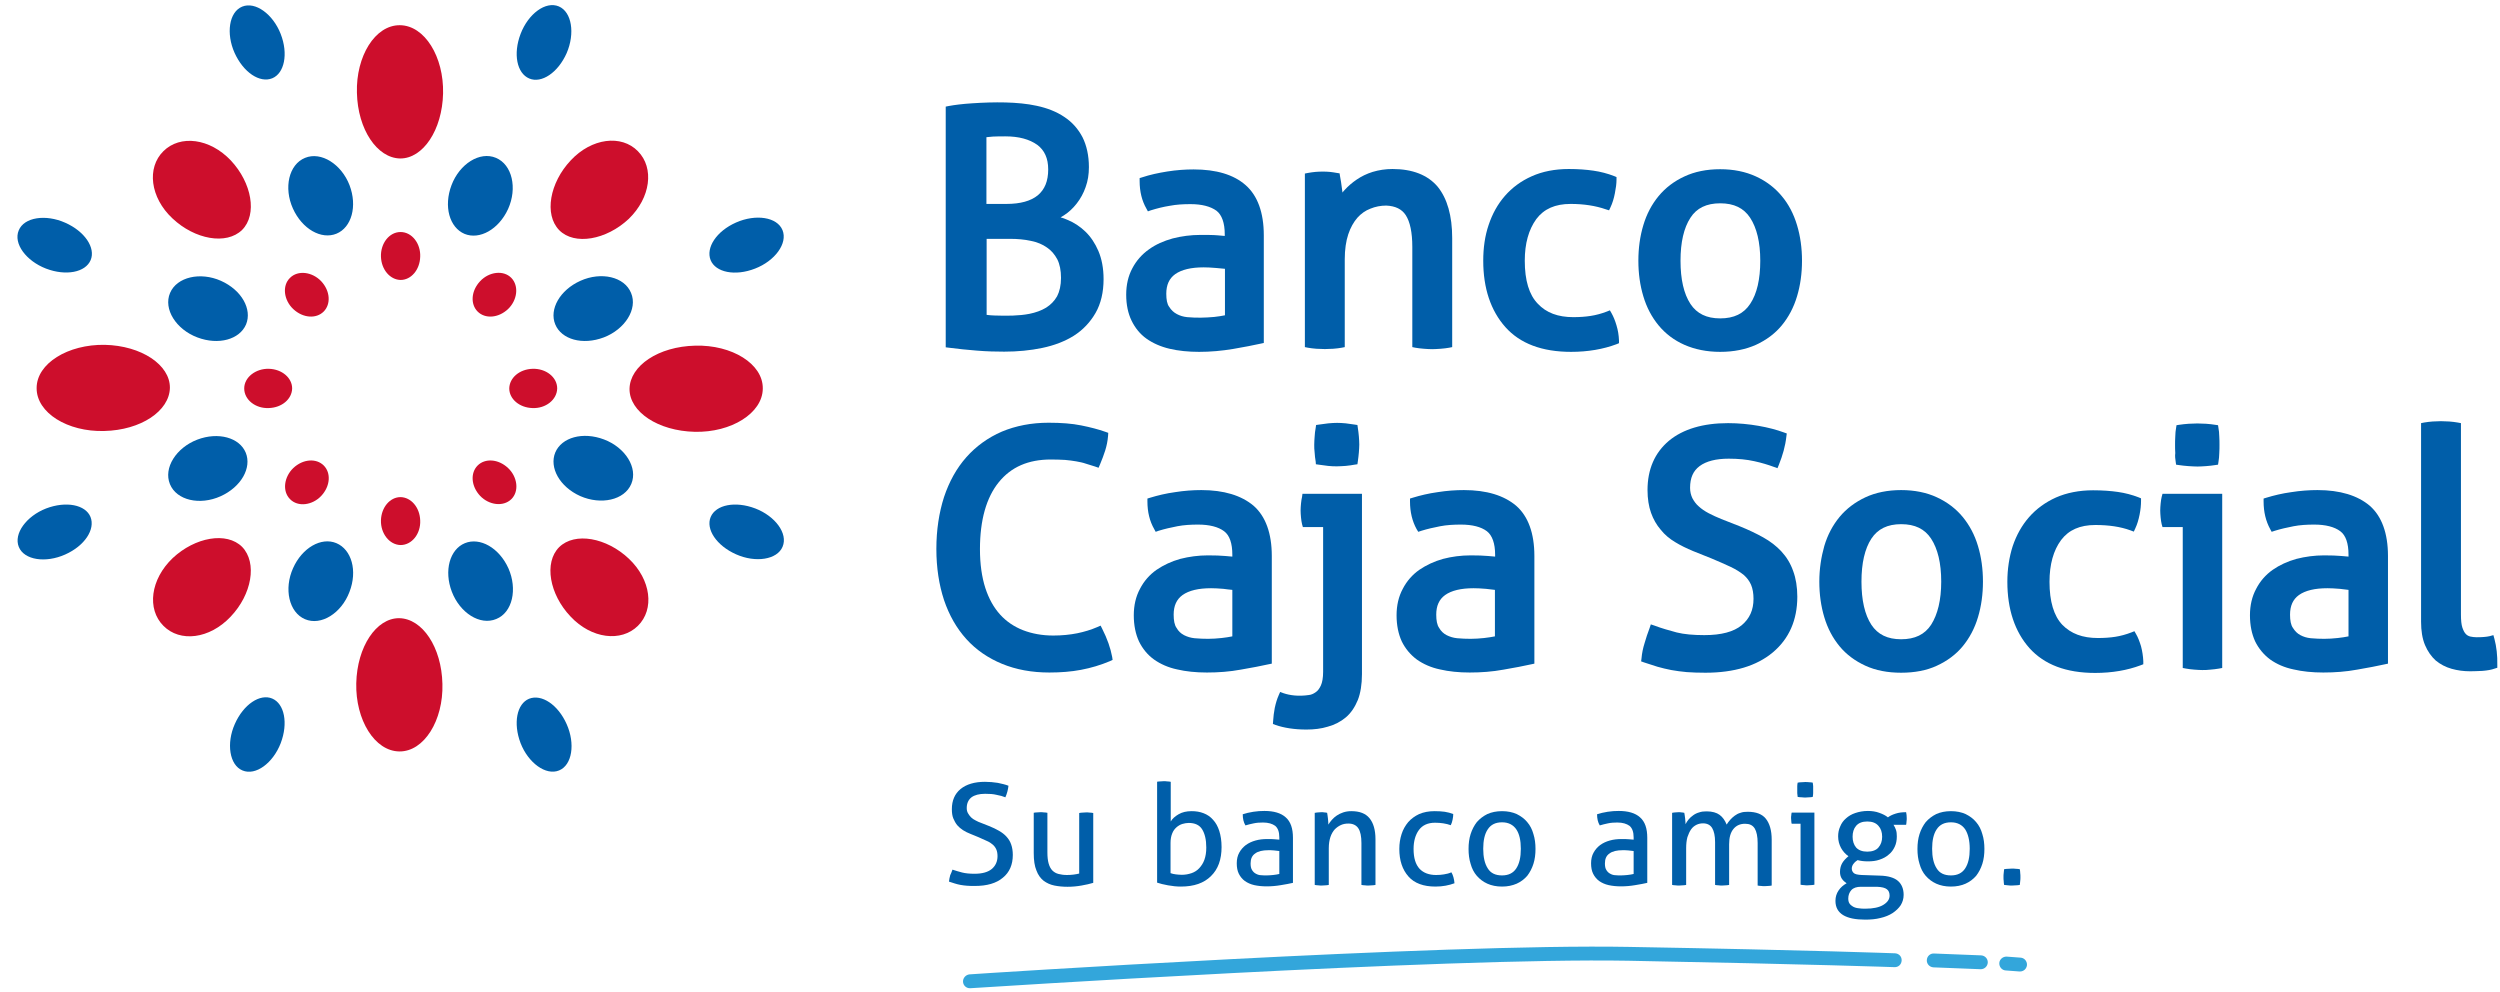 <svg width="121" height="48" viewBox="0 0 121 48" fill="none" xmlns="http://www.w3.org/2000/svg">
<path d="M19.355 1.22C18.155 1.21 17.225 2.72 17.275 4.49C17.315 6.27 18.255 7.65 19.365 7.67C20.475 7.68 21.405 6.29 21.445 4.52C21.485 2.75 20.555 1.23 19.355 1.22Z" fill="#CD0E2C"/>
<path d="M36.919 18.81C36.939 17.61 35.419 16.68 33.649 16.73C31.869 16.77 30.489 17.7 30.469 18.82C30.459 19.93 31.849 20.86 33.629 20.9C35.389 20.94 36.909 20 36.919 18.81Z" fill="#CD0E2C"/>
<path d="M19.333 36.37C20.523 36.38 21.463 34.87 21.413 33.1C21.373 31.32 20.443 29.94 19.323 29.92C18.213 29.91 17.283 31.3 17.243 33.07C17.203 34.84 18.133 36.36 19.333 36.37Z" fill="#CD0E2C"/>
<path d="M1.773 18.78C1.763 19.98 3.273 20.91 5.043 20.86C6.823 20.82 8.203 19.89 8.223 18.77C8.233 17.66 6.843 16.73 5.073 16.69C3.293 16.66 1.773 17.59 1.773 18.78Z" fill="#CD0E2C"/>
<path d="M30.876 7.32C30.076 6.5 28.636 6.68 27.626 7.76C26.606 8.84 26.326 10.38 27.066 11.14C27.806 11.89 29.346 11.61 30.425 10.6C31.495 9.57 31.676 8.13 30.876 7.32Z" fill="#CD0E2C"/>
<path d="M30.875 30.29C31.685 29.49 31.515 28.06 30.435 27.04C29.355 26.02 27.825 25.74 27.065 26.48C26.315 27.23 26.595 28.77 27.615 29.84C28.625 30.92 30.065 31.09 30.875 30.29Z" fill="#CD0E2C"/>
<path d="M7.91 30.29C8.71 31.1 10.14 30.93 11.16 29.85C12.19 28.77 12.46 27.24 11.72 26.47C10.97 25.72 9.44 26 8.36 27.01C7.28 28.04 7.1 29.48 7.91 30.29Z" fill="#CD0E2C"/>
<path d="M7.906 7.32C7.096 8.12 7.266 9.56 8.346 10.57C9.426 11.59 10.956 11.87 11.716 11.13C12.466 10.38 12.186 8.85 11.176 7.77C10.156 6.69 8.716 6.51 7.906 7.32Z" fill="#CD0E2C"/>
<path d="M19.388 11.23C18.838 11.23 18.418 11.78 18.438 12.42C18.458 13.06 18.888 13.54 19.388 13.55C19.898 13.55 20.318 13.06 20.338 12.43C20.368 11.79 19.938 11.23 19.388 11.23Z" fill="#CD0E2C"/>
<path d="M24.004 7.64C23.224 7.31 22.244 7.93 21.854 8.96C21.464 9.99 21.754 11.01 22.484 11.32C23.214 11.62 24.144 11.1 24.594 10.11C25.044 9.11 24.794 7.97 24.004 7.64Z" fill="#005EA9"/>
<path d="M30.544 14.18C30.224 13.39 29.094 13.14 28.094 13.59C27.094 14.04 26.574 14.97 26.874 15.7C27.174 16.43 28.194 16.72 29.224 16.33C30.244 15.94 30.874 14.96 30.544 14.18Z" fill="#005EA9"/>
<path d="M30.555 23.42C30.884 22.64 30.265 21.66 29.235 21.27C28.204 20.88 27.184 21.17 26.875 21.9C26.575 22.63 27.084 23.56 28.084 24.01C29.084 24.45 30.224 24.21 30.555 23.42Z" fill="#005EA9"/>
<path d="M24.019 29.96C24.809 29.64 25.049 28.51 24.609 27.51C24.159 26.51 23.229 25.99 22.499 26.29C21.769 26.59 21.479 27.62 21.869 28.64C22.259 29.66 23.229 30.29 24.019 29.96Z" fill="#005EA9"/>
<path d="M14.764 29.97C15.544 30.3 16.524 29.68 16.914 28.65C17.314 27.62 17.014 26.6 16.284 26.29C15.554 25.98 14.624 26.51 14.184 27.5C13.734 28.5 13.984 29.64 14.764 29.97Z" fill="#005EA9"/>
<path d="M8.224 23.43C8.544 24.22 9.674 24.47 10.674 24.02C11.674 23.57 12.194 22.64 11.894 21.91C11.594 21.18 10.564 20.89 9.544 21.28C8.534 21.67 7.904 22.64 8.224 23.43Z" fill="#005EA9"/>
<path d="M8.23 14.18C7.9 14.96 8.52 15.94 9.55 16.33C10.58 16.72 11.6 16.43 11.91 15.7C12.21 14.97 11.7 14.04 10.69 13.59C9.7 13.15 8.56 13.4 8.23 14.18Z" fill="#005EA9"/>
<path d="M14.766 7.64C13.976 7.96 13.726 9.09 14.176 10.09C14.626 11.09 15.556 11.61 16.286 11.31C17.016 11.01 17.306 9.98 16.916 8.96C16.526 7.95 15.546 7.32 14.766 7.64Z" fill="#005EA9"/>
<path d="M26.968 18.8C26.968 18.25 26.418 17.83 25.778 17.85C25.138 17.87 24.658 18.29 24.648 18.8C24.648 19.31 25.138 19.73 25.768 19.75C26.408 19.78 26.958 19.35 26.968 18.8Z" fill="#CD0E2C"/>
<path d="M19.388 26.38C19.938 26.38 20.368 25.83 20.338 25.19C20.318 24.55 19.888 24.07 19.388 24.06C18.878 24.06 18.458 24.55 18.438 25.18C18.418 25.82 18.848 26.37 19.388 26.38Z" fill="#CD0E2C"/>
<path d="M11.82 18.8C11.82 19.35 12.37 19.78 13.01 19.75C13.65 19.73 14.13 19.31 14.14 18.8C14.14 18.29 13.65 17.87 13.02 17.85C12.38 17.83 11.82 18.26 11.82 18.8Z" fill="#CD0E2C"/>
<path d="M14.035 13.45C13.645 13.83 13.735 14.53 14.195 14.96C14.665 15.4 15.305 15.44 15.665 15.08C16.025 14.72 15.985 14.08 15.545 13.61C15.115 13.16 14.425 13.06 14.035 13.45Z" fill="#CD0E2C"/>
<path d="M24.748 13.45C24.368 13.06 23.668 13.15 23.238 13.61C22.798 14.08 22.758 14.72 23.118 15.08C23.478 15.44 24.118 15.4 24.588 14.96C25.038 14.53 25.128 13.84 24.748 13.45Z" fill="#CD0E2C"/>
<path d="M24.748 24.16C25.138 23.78 25.048 23.08 24.588 22.65C24.118 22.21 23.478 22.17 23.118 22.53C22.758 22.89 22.798 23.53 23.238 24C23.668 24.45 24.358 24.54 24.748 24.16Z" fill="#CD0E2C"/>
<path d="M14.039 24.16C14.419 24.55 15.119 24.46 15.549 24C15.989 23.53 16.029 22.89 15.669 22.53C15.309 22.17 14.669 22.21 14.199 22.65C13.749 23.08 13.649 23.77 14.039 24.16Z" fill="#CD0E2C"/>
<path d="M27.047 0.31C26.407 0.04 25.567 0.67 25.197 1.64C24.827 2.61 25.017 3.55 25.617 3.8C26.207 4.05 27.007 3.52 27.427 2.57C27.837 1.62 27.677 0.58 27.047 0.31Z" fill="#005EA9"/>
<path d="M37.874 11.14C37.614 10.5 36.574 10.35 35.624 10.77C34.674 11.19 34.154 11.99 34.394 12.59C34.634 13.18 35.574 13.38 36.544 13C37.504 12.63 38.134 11.78 37.874 11.14Z" fill="#005EA9"/>
<path d="M37.878 26.46C38.148 25.82 37.518 24.98 36.558 24.61C35.588 24.24 34.648 24.43 34.398 25.02C34.148 25.61 34.678 26.41 35.628 26.83C36.568 27.25 37.618 27.09 37.878 26.46Z" fill="#005EA9"/>
<path d="M27.057 37.29C27.697 37.03 27.847 35.99 27.427 35.05C27.007 34.1 26.207 33.58 25.607 33.82C25.017 34.06 24.827 35 25.197 35.97C25.567 36.92 26.417 37.55 27.057 37.29Z" fill="#005EA9"/>
<path d="M11.736 37.29C12.376 37.56 13.216 36.93 13.586 35.97C13.956 35 13.766 34.06 13.176 33.81C12.586 33.56 11.786 34.09 11.366 35.04C10.946 35.98 11.106 37.03 11.736 37.29Z" fill="#005EA9"/>
<path d="M0.91 26.47C1.17 27.11 2.21 27.26 3.15 26.84C4.1 26.42 4.62 25.62 4.38 25.02C4.14 24.43 3.2 24.24 2.23 24.61C1.28 24.98 0.65 25.83 0.91 26.47Z" fill="#005EA9"/>
<path d="M0.907 11.15C0.637 11.79 1.267 12.63 2.227 13C3.197 13.37 4.137 13.18 4.387 12.59C4.637 12 4.107 11.2 3.157 10.78C2.217 10.36 1.167 10.51 0.907 11.15Z" fill="#005EA9"/>
<path d="M11.723 0.32C11.084 0.58 10.934 1.62 11.354 2.56C11.784 3.51 12.573 4.03 13.174 3.79C13.764 3.55 13.963 2.61 13.584 1.64C13.213 0.69 12.364 0.06 11.723 0.32Z" fill="#005EA9"/>
<path d="M47.283 16.97C47.763 17.01 48.203 17.02 48.603 17.02C49.253 17.02 49.873 16.96 50.444 16.84C51.023 16.72 51.543 16.52 51.973 16.25C52.413 15.97 52.763 15.6 53.023 15.15C53.283 14.7 53.413 14.14 53.413 13.51C53.413 12.98 53.324 12.53 53.163 12.15C53.004 11.78 52.793 11.46 52.533 11.21C52.273 10.96 51.983 10.77 51.663 10.64C51.553 10.59 51.443 10.55 51.333 10.52C51.383 10.49 51.433 10.46 51.483 10.43C51.723 10.28 51.933 10.08 52.113 9.85C52.293 9.62 52.443 9.35 52.543 9.06C52.653 8.76 52.703 8.44 52.703 8.09C52.703 7.53 52.593 7.04 52.393 6.64C52.183 6.24 51.893 5.91 51.513 5.66C51.143 5.41 50.693 5.23 50.173 5.12C49.263 4.92 48.103 4.93 47.053 5C46.573 5.03 46.193 5.08 45.923 5.13L45.773 5.16V16.81L45.933 16.83C46.363 16.89 46.813 16.93 47.283 16.97ZM47.743 9.86V6.64C47.833 6.63 47.943 6.62 48.063 6.61C48.253 6.6 48.453 6.6 48.663 6.6C49.313 6.6 49.823 6.74 50.203 7.01C50.553 7.27 50.733 7.66 50.733 8.2C50.733 8.77 50.563 9.17 50.233 9.45C49.893 9.73 49.383 9.87 48.713 9.87H47.743V9.86ZM51.173 12.55C51.293 12.79 51.353 13.09 51.353 13.45C51.353 13.81 51.283 14.11 51.163 14.34C51.033 14.57 50.853 14.75 50.633 14.89C50.404 15.03 50.123 15.13 49.823 15.19C49.313 15.29 48.733 15.29 48.133 15.27C47.993 15.26 47.863 15.26 47.753 15.24V11.56H48.883C49.243 11.56 49.593 11.59 49.903 11.66C50.203 11.72 50.463 11.83 50.673 11.98C50.883 12.12 51.043 12.31 51.173 12.55Z" fill="#005EA9"/>
<path d="M55.488 16.39C55.798 16.61 56.178 16.78 56.608 16.88C57.028 16.98 57.518 17.03 58.038 17.03C58.588 17.03 59.138 16.98 59.678 16.89C60.218 16.8 60.658 16.71 61.028 16.63L61.168 16.6V11.39C61.168 10.29 60.868 9.47 60.288 8.96C59.708 8.45 58.868 8.2 57.768 8.2C57.368 8.2 56.938 8.23 56.498 8.3C56.058 8.37 55.648 8.46 55.288 8.58L55.158 8.62V8.76C55.158 9.27 55.268 9.72 55.488 10.1L55.558 10.23L55.698 10.18C55.988 10.09 56.298 10.01 56.618 9.96C56.928 9.9 57.258 9.88 57.618 9.88C58.168 9.88 58.588 9.99 58.878 10.2C59.138 10.4 59.278 10.79 59.278 11.34V11.42C59.178 11.41 59.068 11.4 58.938 11.39C58.718 11.37 58.438 11.37 58.098 11.37C57.638 11.37 57.188 11.43 56.758 11.54C56.328 11.66 55.938 11.83 55.608 12.07C55.268 12.31 54.998 12.62 54.808 12.98C54.608 13.35 54.508 13.78 54.508 14.26C54.508 14.75 54.598 15.17 54.768 15.52C54.938 15.87 55.178 16.17 55.488 16.39ZM56.448 14.22C56.448 13.79 56.588 13.48 56.878 13.27C57.188 13.05 57.648 12.94 58.258 12.94C58.428 12.94 58.618 12.95 58.858 12.97C59.018 12.98 59.158 13 59.288 13.01V15.26C59.138 15.29 58.958 15.32 58.768 15.34C58.318 15.38 57.918 15.39 57.458 15.35C57.268 15.33 57.108 15.28 56.958 15.2C56.808 15.12 56.688 15.01 56.588 14.85C56.488 14.72 56.448 14.5 56.448 14.22Z" fill="#005EA9"/>
<path d="M68.036 10.41C68.246 10.73 68.356 11.25 68.356 11.95V16.8L68.506 16.83C68.626 16.85 68.766 16.87 68.916 16.88C69.066 16.89 69.196 16.9 69.316 16.9C69.436 16.9 69.566 16.89 69.726 16.88C69.876 16.87 70.016 16.85 70.136 16.83L70.286 16.8V11.52C70.286 10.44 70.046 9.61 69.586 9.04C69.106 8.47 68.366 8.18 67.396 8.18C67.056 8.18 66.736 8.23 66.436 8.32C66.146 8.41 65.886 8.54 65.666 8.69C65.446 8.84 65.246 9.01 65.076 9.2C65.036 9.24 65.006 9.28 64.976 9.32C64.966 9.27 64.966 9.22 64.956 9.17C64.926 8.9 64.886 8.68 64.856 8.52L64.836 8.39L64.706 8.37C64.586 8.35 64.476 8.33 64.366 8.32C64.156 8.3 63.896 8.3 63.666 8.32C63.546 8.33 63.426 8.35 63.306 8.37L63.156 8.4V16.8L63.306 16.83C63.426 16.85 63.566 16.87 63.716 16.88C64.026 16.9 64.226 16.9 64.526 16.88C64.676 16.87 64.816 16.85 64.936 16.83L65.086 16.8V12.55C65.086 12.08 65.146 11.67 65.256 11.34C65.366 11.01 65.516 10.75 65.696 10.54C65.876 10.34 66.086 10.19 66.326 10.1C66.566 10 66.826 9.95 67.096 9.95C67.536 9.97 67.846 10.12 68.036 10.41Z" fill="#005EA9"/>
<path d="M78.239 15.75C78.169 15.51 78.089 15.32 77.999 15.16L77.919 15.02L77.769 15.08C77.509 15.18 77.249 15.25 76.989 15.29C76.739 15.33 76.449 15.35 76.149 15.35C75.409 15.35 74.839 15.14 74.429 14.7C74.009 14.27 73.799 13.57 73.799 12.62C73.799 11.78 73.989 11.11 74.359 10.6C74.729 10.11 75.269 9.87 76.019 9.87C76.659 9.87 77.229 9.96 77.719 10.13L77.879 10.18L77.949 10.03C78.039 9.84 78.109 9.62 78.159 9.36C78.209 9.11 78.239 8.89 78.239 8.7V8.57L78.119 8.52C77.809 8.4 77.469 8.31 77.119 8.26C76.779 8.21 76.379 8.18 75.929 8.18C75.259 8.18 74.649 8.3 74.139 8.53C73.619 8.76 73.189 9.08 72.839 9.48C72.489 9.88 72.229 10.35 72.049 10.89C71.869 11.42 71.789 12 71.789 12.62C71.789 13.95 72.149 15.03 72.859 15.83C73.569 16.63 74.639 17.03 76.039 17.03C76.859 17.03 77.599 16.9 78.239 16.66L78.359 16.61V16.48C78.349 16.22 78.309 15.98 78.239 15.75Z" fill="#005EA9"/>
<path d="M86.237 9.49C85.907 9.09 85.487 8.77 84.987 8.54C84.487 8.31 83.907 8.19 83.257 8.19C82.597 8.19 82.017 8.31 81.527 8.54C81.027 8.77 80.607 9.09 80.277 9.49C79.947 9.89 79.697 10.36 79.537 10.9C79.377 11.43 79.297 12.01 79.297 12.62C79.297 13.23 79.377 13.81 79.537 14.34C79.697 14.88 79.947 15.35 80.277 15.75C80.607 16.15 81.027 16.47 81.527 16.69C82.027 16.91 82.607 17.03 83.257 17.03C83.917 17.03 84.497 16.91 84.987 16.69C85.487 16.46 85.907 16.15 86.237 15.75C86.567 15.35 86.817 14.88 86.977 14.34C87.137 13.81 87.217 13.23 87.217 12.62C87.217 12.01 87.137 11.43 86.977 10.9C86.817 10.36 86.567 9.88 86.237 9.49ZM83.257 15.41C82.597 15.41 82.127 15.18 81.817 14.71C81.497 14.22 81.337 13.52 81.337 12.62C81.337 11.73 81.497 11.03 81.817 10.54C82.117 10.07 82.597 9.84 83.257 9.84C83.927 9.84 84.397 10.07 84.707 10.54C85.027 11.03 85.197 11.72 85.197 12.62C85.197 13.51 85.037 14.22 84.707 14.71C84.397 15.18 83.927 15.41 83.257 15.41Z" fill="#005EA9"/>
<path d="M53.35 30.44L53.27 30.28L53.11 30.35C52.81 30.48 52.48 30.58 52.14 30.65C51.79 30.72 51.4 30.76 50.98 30.76C50.44 30.76 49.95 30.67 49.51 30.5C49.08 30.33 48.71 30.08 48.41 29.75C48.1 29.41 47.86 28.98 47.69 28.46C47.52 27.93 47.43 27.3 47.43 26.58C47.43 25.17 47.74 24.08 48.34 23.34C48.94 22.6 49.77 22.24 50.86 22.24C51.12 22.24 51.35 22.25 51.55 22.26C51.75 22.28 51.93 22.3 52.09 22.33C52.25 22.36 52.41 22.39 52.55 22.44C52.69 22.48 52.84 22.53 53 22.58L53.17 22.64L53.24 22.48C53.34 22.25 53.42 22.02 53.49 21.81C53.56 21.59 53.61 21.35 53.63 21.1L53.64 20.95L53.5 20.9C53.16 20.78 52.78 20.68 52.33 20.59C51.89 20.5 51.36 20.46 50.75 20.46C49.92 20.46 49.16 20.61 48.49 20.89C47.82 21.18 47.24 21.6 46.77 22.13C46.3 22.66 45.94 23.31 45.69 24.06C45.45 24.81 45.32 25.65 45.32 26.57C45.32 27.48 45.45 28.31 45.69 29.04C45.94 29.78 46.3 30.41 46.77 30.93C47.24 31.45 47.82 31.85 48.5 32.13C49.18 32.41 49.94 32.55 50.79 32.55C51.33 32.55 51.85 32.51 52.32 32.42C52.8 32.33 53.27 32.19 53.72 32L53.85 31.94L53.83 31.8C53.75 31.37 53.59 30.91 53.35 30.44Z" fill="#005EA9"/>
<path d="M58.145 23.72C57.745 23.72 57.315 23.75 56.875 23.82C56.435 23.88 56.025 23.98 55.665 24.09L55.535 24.13V24.27C55.535 24.78 55.645 25.23 55.865 25.61L55.935 25.74L56.075 25.69C56.365 25.6 56.675 25.53 56.985 25.47C57.295 25.41 57.635 25.39 57.985 25.39C58.535 25.39 58.965 25.5 59.245 25.71C59.515 25.91 59.645 26.3 59.645 26.85V26.94C59.545 26.93 59.425 26.92 59.305 26.91C59.085 26.89 58.805 26.88 58.465 26.88C58.005 26.88 57.555 26.94 57.125 27.05C56.695 27.17 56.315 27.35 55.975 27.58C55.635 27.82 55.365 28.13 55.175 28.5C54.975 28.87 54.875 29.3 54.875 29.78C54.875 30.27 54.965 30.69 55.125 31.04C55.295 31.39 55.535 31.69 55.855 31.92C56.165 32.14 56.545 32.31 56.975 32.4C57.395 32.5 57.885 32.55 58.415 32.55C58.965 32.55 59.515 32.51 60.055 32.41C60.595 32.32 61.035 32.23 61.405 32.15L61.555 32.12V26.91C61.555 25.81 61.255 24.99 60.675 24.48C60.085 23.98 59.235 23.72 58.145 23.72ZM59.645 28.55V30.8C59.495 30.83 59.315 30.86 59.125 30.88C58.675 30.93 58.275 30.93 57.815 30.89C57.625 30.87 57.465 30.82 57.305 30.74C57.155 30.66 57.035 30.55 56.945 30.39C56.845 30.25 56.805 30.03 56.805 29.75C56.805 29.32 56.945 29.01 57.235 28.8C57.545 28.58 58.005 28.47 58.615 28.47C58.775 28.47 58.975 28.48 59.215 28.5C59.375 28.52 59.515 28.54 59.645 28.55Z" fill="#005EA9"/>
<path d="M63.019 24.05C62.999 24.14 62.979 24.25 62.969 24.37C62.959 24.49 62.949 24.6 62.949 24.71C62.949 24.82 62.959 24.93 62.969 25.05C62.979 25.17 62.999 25.28 63.019 25.37L63.059 25.51H64.039V32.52C64.039 32.8 63.999 33.03 63.929 33.18C63.859 33.33 63.779 33.44 63.669 33.51C63.569 33.58 63.459 33.63 63.339 33.64C62.859 33.71 62.439 33.66 62.119 33.55L61.959 33.49L61.889 33.65C61.809 33.83 61.749 34.03 61.699 34.26C61.659 34.48 61.629 34.69 61.619 34.9L61.609 35.04L61.739 35.09C62.149 35.23 62.649 35.31 63.229 35.31C63.599 35.31 63.949 35.27 64.269 35.17C64.599 35.08 64.889 34.93 65.139 34.72C65.389 34.51 65.579 34.22 65.719 33.88C65.849 33.55 65.919 33.12 65.919 32.63V23.9H63.039L63.019 24.05Z" fill="#005EA9"/>
<path d="M63.689 22.47L63.829 22.49C63.969 22.51 64.119 22.53 64.279 22.55C64.449 22.57 64.589 22.57 64.709 22.57C64.829 22.57 64.969 22.56 65.129 22.55C65.289 22.53 65.429 22.52 65.559 22.49L65.699 22.47L65.719 22.33C65.739 22.18 65.759 22.04 65.769 21.9C65.779 21.76 65.789 21.63 65.789 21.51C65.789 21.39 65.779 21.26 65.769 21.12C65.759 20.98 65.739 20.85 65.719 20.71L65.699 20.57L65.569 20.55C65.439 20.53 65.299 20.51 65.139 20.49C64.819 20.46 64.619 20.46 64.289 20.49C64.129 20.51 63.979 20.53 63.839 20.55L63.699 20.57L63.679 20.71C63.649 20.85 63.639 20.99 63.629 21.13C63.619 21.27 63.609 21.39 63.609 21.52C63.609 21.64 63.609 21.77 63.629 21.91C63.639 22.04 63.649 22.19 63.679 22.34L63.689 22.47Z" fill="#005EA9"/>
<path d="M70.854 23.72C70.444 23.72 70.024 23.75 69.584 23.82C69.144 23.88 68.734 23.98 68.374 24.09L68.244 24.13V24.27C68.244 24.78 68.354 25.23 68.564 25.61L68.644 25.74L68.794 25.69C69.084 25.6 69.394 25.53 69.704 25.47C70.014 25.41 70.354 25.39 70.704 25.39C71.264 25.39 71.684 25.5 71.964 25.71C72.224 25.91 72.364 26.3 72.364 26.85V26.94C72.264 26.93 72.144 26.92 72.024 26.91C71.804 26.89 71.524 26.88 71.184 26.88C70.714 26.88 70.264 26.94 69.844 27.05C69.414 27.17 69.034 27.35 68.694 27.58C68.354 27.82 68.084 28.13 67.894 28.5C67.694 28.87 67.594 29.3 67.594 29.78C67.594 30.27 67.684 30.69 67.844 31.04C68.014 31.39 68.264 31.69 68.574 31.92C68.884 32.14 69.264 32.31 69.694 32.4C70.124 32.5 70.604 32.55 71.134 32.55C71.684 32.55 72.234 32.51 72.774 32.41C73.314 32.32 73.754 32.23 74.124 32.15L74.264 32.12V26.91C74.264 25.81 73.964 24.99 73.384 24.48C72.794 23.98 71.954 23.72 70.854 23.72ZM72.354 28.55V30.8C72.194 30.83 72.024 30.86 71.834 30.88C71.384 30.93 70.984 30.93 70.524 30.89C70.334 30.87 70.174 30.82 70.014 30.74C69.864 30.66 69.744 30.55 69.654 30.39C69.554 30.25 69.514 30.03 69.514 29.75C69.514 29.32 69.654 29.01 69.944 28.8C70.254 28.58 70.714 28.47 71.324 28.47C71.484 28.47 71.684 28.48 71.924 28.5C72.094 28.52 72.234 28.54 72.354 28.55Z" fill="#005EA9"/>
<path d="M86.22 26.69C85.98 26.43 85.68 26.2 85.34 26.01C85 25.82 84.62 25.64 84.2 25.47L83.31 25.12C83.09 25.03 82.89 24.94 82.7 24.84C82.51 24.74 82.35 24.63 82.22 24.51C82.09 24.4 81.99 24.26 81.91 24.11C81.84 23.96 81.8 23.8 81.8 23.61C81.8 23.13 81.95 22.79 82.26 22.56C82.58 22.32 83.06 22.2 83.67 22.2C84.13 22.2 84.54 22.24 84.9 22.32C85.27 22.4 85.59 22.5 85.86 22.6L86.03 22.66L86.1 22.49C86.28 22.04 86.41 21.59 86.46 21.13L86.48 20.98L86.34 20.93C85.99 20.8 85.57 20.69 85.11 20.61C84.65 20.53 84.15 20.48 83.64 20.48C82.42 20.48 81.46 20.77 80.78 21.33C80.09 21.91 79.74 22.71 79.74 23.72C79.74 24.14 79.8 24.51 79.91 24.82C80.02 25.13 80.18 25.41 80.38 25.64C80.57 25.88 80.81 26.08 81.08 26.24C81.34 26.4 81.63 26.54 81.94 26.67L82.84 27.03C83.19 27.18 83.5 27.31 83.77 27.44C84.02 27.56 84.23 27.69 84.4 27.83C84.55 27.96 84.67 28.12 84.75 28.3C84.83 28.49 84.87 28.72 84.87 28.98C84.87 29.53 84.68 29.94 84.3 30.26C83.91 30.58 83.31 30.74 82.49 30.74C81.96 30.74 81.51 30.7 81.15 30.61C80.78 30.51 80.42 30.41 80.08 30.28L79.9 30.22L79.84 30.4C79.75 30.64 79.67 30.87 79.6 31.12C79.52 31.37 79.47 31.62 79.45 31.86L79.43 32.01L79.57 32.06C79.79 32.13 80.01 32.2 80.22 32.27C80.44 32.33 80.67 32.39 80.89 32.43C81.13 32.47 81.38 32.51 81.64 32.53C81.91 32.55 82.21 32.56 82.54 32.56C83.93 32.56 85.02 32.23 85.8 31.58C86.59 30.92 86.99 30.01 86.99 28.88C86.99 28.41 86.92 27.99 86.79 27.64C86.66 27.27 86.47 26.96 86.22 26.69Z" fill="#005EA9"/>
<path d="M94.995 25.02C94.665 24.62 94.245 24.3 93.745 24.07C93.255 23.84 92.665 23.72 92.015 23.72C91.365 23.72 90.775 23.84 90.285 24.07C89.795 24.3 89.365 24.62 89.035 25.02C88.705 25.42 88.455 25.89 88.295 26.43C88.145 26.96 88.055 27.54 88.055 28.15C88.055 28.76 88.135 29.34 88.295 29.87C88.455 30.41 88.705 30.88 89.035 31.28C89.365 31.68 89.785 31.99 90.285 32.22C90.785 32.45 91.365 32.56 92.015 32.56C92.665 32.56 93.255 32.45 93.745 32.22C94.245 31.99 94.665 31.68 94.995 31.28C95.325 30.88 95.575 30.41 95.735 29.87C95.895 29.34 95.975 28.76 95.975 28.15C95.975 27.54 95.895 26.96 95.735 26.43C95.575 25.89 95.325 25.42 94.995 25.02ZM92.015 30.94C91.355 30.94 90.885 30.71 90.575 30.24C90.255 29.75 90.095 29.05 90.095 28.15C90.095 27.26 90.255 26.56 90.575 26.07C90.885 25.6 91.355 25.37 92.015 25.37C92.685 25.37 93.155 25.6 93.465 26.07C93.785 26.56 93.955 27.25 93.955 28.15C93.955 29.04 93.785 29.74 93.465 30.24C93.155 30.71 92.685 30.94 92.015 30.94Z" fill="#005EA9"/>
<path d="M103.626 31.28C103.556 31.05 103.476 30.84 103.386 30.69L103.306 30.55L103.156 30.61C102.896 30.71 102.636 30.78 102.386 30.82C102.136 30.86 101.846 30.88 101.536 30.88C100.796 30.88 100.236 30.67 99.816 30.24C99.406 29.81 99.196 29.11 99.196 28.16C99.196 27.32 99.386 26.64 99.756 26.14C100.126 25.65 100.666 25.41 101.416 25.41C102.056 25.41 102.626 25.49 103.116 25.67L103.276 25.73L103.346 25.58C103.436 25.39 103.506 25.16 103.556 24.91C103.606 24.66 103.626 24.44 103.626 24.25V24.12L103.506 24.07C103.196 23.95 102.856 23.86 102.506 23.81C102.166 23.76 101.756 23.73 101.306 23.73C100.636 23.73 100.026 23.85 99.506 24.08C98.996 24.31 98.556 24.63 98.206 25.03C97.856 25.43 97.596 25.9 97.416 26.43C97.246 26.96 97.156 27.54 97.156 28.16C97.156 29.49 97.516 30.57 98.226 31.37C98.946 32.17 100.006 32.57 101.406 32.57C102.226 32.57 102.966 32.44 103.606 32.2L103.736 32.15V32C103.726 31.76 103.686 31.51 103.626 31.28Z" fill="#005EA9"/>
<path d="M104.625 24.05C104.605 24.14 104.585 24.25 104.575 24.37C104.565 24.49 104.555 24.6 104.555 24.71C104.555 24.82 104.565 24.93 104.575 25.05C104.585 25.17 104.605 25.28 104.625 25.37L104.665 25.51H105.645V32.33L105.805 32.36C105.925 32.38 106.055 32.4 106.205 32.41C106.355 32.42 106.475 32.43 106.585 32.43C106.705 32.43 106.835 32.43 106.985 32.41C107.135 32.4 107.265 32.38 107.395 32.36L107.555 32.33V23.9H104.665L104.625 24.05Z" fill="#005EA9"/>
<path d="M105.303 22.35L105.323 22.49L105.463 22.51C105.603 22.53 105.763 22.55 105.923 22.56C106.083 22.57 106.233 22.58 106.363 22.58C106.483 22.58 106.623 22.57 106.773 22.56C106.933 22.55 107.083 22.53 107.213 22.51L107.353 22.49L107.373 22.36C107.393 22.23 107.413 22.08 107.413 21.93C107.423 21.78 107.423 21.65 107.423 21.53C107.423 21.41 107.423 21.28 107.413 21.13C107.413 20.97 107.393 20.83 107.373 20.71L107.353 20.58L107.213 20.56C107.083 20.54 106.933 20.52 106.773 20.51C106.453 20.49 106.253 20.49 105.933 20.51C105.773 20.52 105.613 20.54 105.473 20.56L105.343 20.58L105.323 20.71C105.303 20.83 105.283 20.97 105.283 21.13C105.273 21.28 105.273 21.41 105.273 21.53C105.273 21.65 105.273 21.78 105.283 21.93C105.263 22.07 105.283 22.22 105.303 22.35Z" fill="#005EA9"/>
<path d="M112.168 23.72C111.768 23.72 111.338 23.75 110.898 23.82C110.458 23.88 110.048 23.98 109.688 24.09L109.558 24.13V24.27C109.558 24.78 109.668 25.23 109.878 25.61L109.948 25.74L110.098 25.69C110.388 25.6 110.698 25.53 111.008 25.47C111.318 25.41 111.658 25.39 112.008 25.39C112.558 25.39 112.988 25.5 113.268 25.71C113.538 25.91 113.668 26.3 113.668 26.85V26.94C113.568 26.93 113.448 26.92 113.328 26.91C113.108 26.89 112.828 26.88 112.488 26.88C112.028 26.88 111.578 26.94 111.148 27.05C110.718 27.17 110.328 27.35 109.998 27.58C109.658 27.82 109.388 28.13 109.198 28.5C108.998 28.87 108.898 29.3 108.898 29.78C108.898 30.27 108.988 30.69 109.148 31.04C109.318 31.39 109.568 31.69 109.878 31.92C110.188 32.14 110.568 32.31 111.008 32.4C111.428 32.5 111.918 32.55 112.448 32.55C112.998 32.55 113.548 32.51 114.088 32.41C114.628 32.32 115.068 32.23 115.438 32.15L115.578 32.12V26.91C115.578 25.81 115.278 24.99 114.698 24.48C114.108 23.98 113.258 23.72 112.168 23.72ZM113.668 28.55V30.8C113.518 30.83 113.338 30.86 113.148 30.88C112.698 30.93 112.298 30.93 111.838 30.89C111.648 30.87 111.488 30.82 111.338 30.74C111.188 30.66 111.078 30.55 110.978 30.39C110.878 30.25 110.838 30.03 110.838 29.75C110.838 29.32 110.978 29.01 111.268 28.8C111.578 28.58 112.038 28.47 112.648 28.47C112.808 28.47 113.008 28.48 113.248 28.5C113.408 28.52 113.548 28.54 113.668 28.55Z" fill="#005EA9"/>
<path d="M120.73 30.92L120.68 30.74L120.5 30.79C120.42 30.81 120.33 30.82 120.22 30.83C119.95 30.85 119.75 30.85 119.57 30.81C119.48 30.79 119.41 30.75 119.35 30.69C119.28 30.62 119.23 30.52 119.18 30.38C119.13 30.23 119.11 30.02 119.11 29.74V20.48L118.95 20.45C118.83 20.43 118.69 20.41 118.54 20.4C118.25 20.38 118.03 20.38 117.74 20.4C117.59 20.41 117.46 20.43 117.33 20.45L117.18 20.48V30.09C117.18 30.53 117.24 30.91 117.37 31.22C117.5 31.53 117.68 31.78 117.89 31.97C118.11 32.15 118.37 32.29 118.66 32.37C118.94 32.45 119.24 32.49 119.56 32.49C119.74 32.49 119.94 32.48 120.16 32.47C120.39 32.45 120.58 32.42 120.74 32.36L120.87 32.32V32.19C120.88 31.72 120.83 31.3 120.73 30.92Z" fill="#005EA9"/>
<path d="M46.1 42.09C46.25 42.14 46.41 42.19 46.57 42.23C46.73 42.27 46.93 42.29 47.17 42.29C47.54 42.29 47.82 42.21 48 42.06C48.18 41.91 48.28 41.7 48.28 41.44C48.28 41.31 48.26 41.2 48.22 41.11C48.18 41.02 48.12 40.94 48.05 40.88C47.97 40.81 47.88 40.75 47.76 40.7C47.64 40.65 47.51 40.59 47.36 40.52L46.97 40.36C46.84 40.31 46.72 40.25 46.61 40.18C46.5 40.11 46.41 40.03 46.33 39.94C46.25 39.84 46.19 39.73 46.14 39.61C46.09 39.49 46.07 39.34 46.07 39.16C46.07 38.75 46.21 38.42 46.49 38.19C46.77 37.96 47.17 37.84 47.67 37.84C47.89 37.84 48.09 37.86 48.29 37.89C48.48 37.93 48.66 37.97 48.81 38.03C48.79 38.22 48.74 38.41 48.66 38.59C48.54 38.54 48.4 38.5 48.23 38.47C48.07 38.43 47.89 38.42 47.68 38.42C47.39 38.42 47.17 38.48 47.02 38.59C46.87 38.71 46.79 38.88 46.79 39.11C46.79 39.21 46.81 39.29 46.85 39.36C46.89 39.43 46.94 39.5 47 39.56C47.06 39.62 47.14 39.67 47.22 39.71C47.31 39.76 47.4 39.8 47.49 39.83L47.87 39.98C48.05 40.05 48.21 40.13 48.35 40.21C48.49 40.29 48.61 40.38 48.71 40.49C48.81 40.6 48.89 40.72 48.94 40.87C48.99 41.01 49.02 41.18 49.02 41.38C49.02 41.85 48.86 42.22 48.54 42.48C48.22 42.75 47.77 42.88 47.19 42.88C47.05 42.88 46.92 42.88 46.81 42.87C46.7 42.86 46.59 42.85 46.49 42.83C46.39 42.81 46.3 42.79 46.21 42.76C46.12 42.73 46.03 42.7 45.93 42.67C45.94 42.57 45.96 42.47 45.99 42.36C46.03 42.29 46.06 42.19 46.1 42.09Z" fill="#005EA9"/>
<path d="M50.023 39.34C50.073 39.33 50.133 39.32 50.194 39.32C50.254 39.32 50.313 39.31 50.353 39.31C50.403 39.31 50.463 39.31 50.523 39.32C50.583 39.32 50.644 39.33 50.694 39.34V41.25C50.694 41.47 50.713 41.65 50.753 41.79C50.793 41.93 50.853 42.05 50.933 42.13C51.013 42.21 51.113 42.27 51.233 42.3C51.353 42.33 51.483 42.35 51.643 42.35C51.873 42.35 52.073 42.32 52.233 42.28V39.35C52.283 39.34 52.343 39.33 52.403 39.33C52.463 39.33 52.523 39.32 52.573 39.32C52.623 39.32 52.683 39.32 52.743 39.33C52.803 39.33 52.864 39.34 52.913 39.35V42.73C52.754 42.78 52.563 42.82 52.343 42.86C52.123 42.9 51.894 42.92 51.663 42.92C51.444 42.92 51.233 42.9 51.033 42.86C50.833 42.82 50.663 42.74 50.513 42.63C50.363 42.51 50.243 42.35 50.163 42.13C50.074 41.92 50.033 41.64 50.033 41.29V39.34H50.023Z" fill="#005EA9"/>
<path d="M55.984 37.84C56.034 37.83 56.094 37.82 56.154 37.82C56.214 37.82 56.274 37.81 56.324 37.81C56.374 37.81 56.434 37.81 56.494 37.82C56.554 37.82 56.614 37.83 56.664 37.84V39.76C56.744 39.62 56.874 39.51 57.044 39.41C57.214 39.31 57.424 39.26 57.674 39.26C57.884 39.26 58.074 39.29 58.254 39.36C58.434 39.43 58.584 39.53 58.714 39.68C58.844 39.82 58.944 40 59.014 40.22C59.084 40.44 59.124 40.7 59.124 41C59.124 41.6 58.954 42.07 58.614 42.4C58.274 42.74 57.794 42.91 57.154 42.91C56.954 42.91 56.754 42.89 56.534 42.85C56.324 42.81 56.144 42.77 56.004 42.72V37.84H55.984ZM56.654 42.26C56.734 42.29 56.824 42.31 56.914 42.32C57.004 42.33 57.104 42.34 57.204 42.34C57.374 42.34 57.524 42.31 57.674 42.26C57.814 42.21 57.944 42.13 58.044 42.02C58.144 41.91 58.234 41.78 58.294 41.61C58.354 41.44 58.384 41.25 58.384 41.02C58.384 40.64 58.314 40.35 58.184 40.14C58.054 39.93 57.834 39.83 57.534 39.83C57.434 39.83 57.324 39.85 57.224 39.88C57.124 39.91 57.024 39.97 56.944 40.04C56.854 40.12 56.784 40.21 56.734 40.34C56.684 40.46 56.654 40.62 56.654 40.79V42.26Z" fill="#005EA9"/>
<path d="M61.919 40.53C61.919 40.26 61.849 40.08 61.719 39.97C61.579 39.87 61.389 39.81 61.129 39.81C60.969 39.81 60.819 39.82 60.679 39.85C60.539 39.88 60.409 39.91 60.279 39.95C60.189 39.8 60.149 39.62 60.149 39.41C60.299 39.36 60.469 39.32 60.659 39.29C60.849 39.26 61.019 39.25 61.199 39.25C61.649 39.25 61.999 39.35 62.229 39.56C62.469 39.77 62.579 40.1 62.579 40.55V42.73C62.419 42.77 62.229 42.8 61.999 42.84C61.769 42.88 61.539 42.9 61.309 42.9C61.089 42.9 60.889 42.88 60.709 42.84C60.529 42.8 60.379 42.73 60.249 42.64C60.129 42.55 60.029 42.43 59.959 42.29C59.889 42.15 59.859 41.98 59.859 41.78C59.859 41.59 59.899 41.41 59.979 41.27C60.059 41.12 60.169 41 60.299 40.9C60.439 40.8 60.589 40.73 60.769 40.68C60.949 40.63 61.129 40.61 61.329 40.61C61.479 40.61 61.589 40.61 61.689 40.62C61.779 40.63 61.859 40.63 61.919 40.64V40.53ZM61.919 41.19C61.849 41.18 61.769 41.17 61.659 41.16C61.559 41.15 61.469 41.15 61.389 41.15C61.109 41.15 60.889 41.2 60.749 41.31C60.599 41.41 60.529 41.57 60.529 41.79C60.529 41.93 60.549 42.03 60.599 42.11C60.649 42.19 60.709 42.25 60.789 42.29C60.859 42.33 60.949 42.36 61.039 42.36C61.129 42.37 61.219 42.37 61.299 42.37C61.399 42.37 61.509 42.36 61.619 42.35C61.729 42.34 61.829 42.32 61.919 42.3V41.19Z" fill="#005EA9"/>
<path d="M63.653 39.34C63.703 39.33 63.753 39.32 63.803 39.32C63.853 39.32 63.903 39.31 63.953 39.31C64.003 39.31 64.053 39.31 64.093 39.32C64.133 39.32 64.183 39.33 64.233 39.34C64.243 39.41 64.263 39.5 64.273 39.62C64.283 39.74 64.293 39.83 64.293 39.91C64.343 39.83 64.393 39.76 64.463 39.68C64.533 39.6 64.613 39.53 64.703 39.47C64.793 39.41 64.893 39.36 65.013 39.32C65.133 39.28 65.263 39.26 65.403 39.26C65.803 39.26 66.093 39.37 66.283 39.6C66.473 39.83 66.573 40.17 66.573 40.62V42.83C66.523 42.84 66.463 42.85 66.403 42.85C66.343 42.85 66.283 42.86 66.233 42.86C66.183 42.86 66.123 42.86 66.063 42.85C66.003 42.85 65.943 42.84 65.893 42.83V40.8C65.893 40.48 65.843 40.24 65.743 40.09C65.643 39.94 65.483 39.86 65.263 39.86C65.133 39.86 65.013 39.88 64.903 39.93C64.793 39.98 64.693 40.05 64.603 40.14C64.513 40.24 64.443 40.36 64.393 40.51C64.343 40.66 64.313 40.84 64.313 41.06V42.83C64.263 42.84 64.203 42.85 64.143 42.85C64.083 42.85 64.023 42.86 63.973 42.86C63.923 42.86 63.863 42.86 63.803 42.85C63.743 42.85 63.683 42.84 63.633 42.83V39.34H63.653Z" fill="#005EA9"/>
<path d="M70.247 42.22C70.287 42.28 70.317 42.36 70.347 42.46C70.377 42.56 70.386 42.65 70.397 42.75C70.126 42.85 69.827 42.91 69.477 42.91C68.897 42.91 68.457 42.75 68.167 42.42C67.877 42.09 67.727 41.65 67.727 41.09C67.727 40.83 67.766 40.59 67.837 40.37C67.906 40.15 68.017 39.96 68.157 39.79C68.297 39.63 68.477 39.5 68.687 39.4C68.897 39.31 69.147 39.26 69.427 39.26C69.617 39.26 69.787 39.27 69.927 39.29C70.067 39.31 70.207 39.35 70.337 39.4C70.337 39.48 70.326 39.57 70.306 39.67C70.287 39.77 70.257 39.86 70.217 39.94C69.997 39.86 69.737 39.82 69.457 39.82C69.106 39.82 68.847 39.94 68.677 40.17C68.507 40.4 68.417 40.71 68.417 41.09C68.417 41.53 68.516 41.84 68.707 42.05C68.897 42.25 69.167 42.35 69.507 42.35C69.647 42.35 69.767 42.34 69.887 42.32C70.017 42.3 70.137 42.27 70.247 42.22Z" fill="#005EA9"/>
<path d="M72.698 42.91C72.428 42.91 72.188 42.86 71.988 42.77C71.788 42.68 71.618 42.55 71.478 42.39C71.338 42.23 71.238 42.03 71.178 41.81C71.108 41.59 71.078 41.35 71.078 41.09C71.078 40.83 71.108 40.59 71.178 40.37C71.248 40.15 71.348 39.96 71.478 39.79C71.618 39.63 71.788 39.5 71.988 39.4C72.188 39.31 72.428 39.26 72.698 39.26C72.968 39.26 73.208 39.31 73.408 39.4C73.608 39.5 73.778 39.62 73.918 39.79C74.058 39.95 74.158 40.15 74.218 40.37C74.288 40.59 74.318 40.83 74.318 41.09C74.318 41.35 74.288 41.59 74.218 41.81C74.148 42.03 74.048 42.22 73.918 42.39C73.778 42.55 73.608 42.68 73.408 42.77C73.198 42.86 72.968 42.91 72.698 42.91ZM72.698 42.37C73.008 42.37 73.238 42.26 73.388 42.03C73.538 41.8 73.608 41.49 73.608 41.08C73.608 40.68 73.538 40.36 73.388 40.14C73.238 39.92 73.008 39.8 72.698 39.8C72.388 39.8 72.158 39.91 72.008 40.14C71.858 40.36 71.788 40.68 71.788 41.08C71.788 41.48 71.858 41.8 72.008 42.03C72.148 42.26 72.378 42.37 72.698 42.37Z" fill="#005EA9"/>
<path d="M79.068 40.53C79.068 40.26 78.998 40.08 78.868 39.97C78.728 39.87 78.538 39.81 78.278 39.81C78.118 39.81 77.968 39.82 77.828 39.85C77.688 39.88 77.558 39.91 77.428 39.95C77.338 39.8 77.298 39.62 77.298 39.41C77.448 39.36 77.618 39.32 77.808 39.29C77.998 39.26 78.168 39.25 78.348 39.25C78.798 39.25 79.148 39.35 79.378 39.56C79.618 39.77 79.728 40.1 79.728 40.55V42.73C79.568 42.77 79.378 42.8 79.148 42.84C78.918 42.88 78.688 42.9 78.458 42.9C78.238 42.9 78.038 42.88 77.858 42.84C77.678 42.8 77.528 42.73 77.398 42.64C77.278 42.55 77.178 42.43 77.108 42.29C77.038 42.15 77.008 41.98 77.008 41.78C77.008 41.59 77.048 41.41 77.128 41.27C77.208 41.12 77.318 41 77.448 40.9C77.588 40.8 77.738 40.73 77.918 40.68C78.098 40.63 78.278 40.61 78.478 40.61C78.618 40.61 78.738 40.61 78.838 40.62C78.928 40.63 79.008 40.63 79.068 40.64V40.53ZM79.068 41.19C78.998 41.18 78.918 41.17 78.808 41.16C78.708 41.15 78.618 41.15 78.538 41.15C78.258 41.15 78.038 41.2 77.898 41.31C77.748 41.41 77.678 41.57 77.678 41.79C77.678 41.93 77.698 42.03 77.748 42.11C77.798 42.19 77.858 42.25 77.938 42.29C78.008 42.33 78.098 42.36 78.188 42.36C78.278 42.37 78.368 42.37 78.448 42.37C78.548 42.37 78.658 42.36 78.768 42.35C78.878 42.34 78.978 42.32 79.068 42.3V41.19Z" fill="#005EA9"/>
<path d="M80.94 39.34C80.99 39.33 81.04 39.32 81.09 39.32C81.14 39.32 81.19 39.31 81.24 39.31C81.29 39.31 81.34 39.31 81.38 39.32C81.42 39.32 81.47 39.33 81.52 39.34C81.53 39.41 81.55 39.5 81.56 39.61C81.57 39.72 81.58 39.82 81.58 39.89C81.62 39.81 81.67 39.73 81.73 39.66C81.79 39.59 81.86 39.52 81.95 39.46C82.03 39.4 82.13 39.35 82.24 39.32C82.35 39.28 82.47 39.27 82.6 39.27C82.87 39.27 83.08 39.33 83.23 39.44C83.38 39.55 83.49 39.71 83.57 39.91C83.62 39.83 83.67 39.76 83.74 39.68C83.81 39.6 83.88 39.54 83.96 39.48C84.04 39.42 84.13 39.37 84.24 39.34C84.34 39.3 84.46 39.29 84.59 39.29C84.99 39.29 85.29 39.4 85.47 39.63C85.65 39.86 85.75 40.19 85.75 40.64V42.86C85.7 42.87 85.64 42.88 85.58 42.88C85.52 42.88 85.46 42.89 85.41 42.89C85.36 42.89 85.3 42.89 85.24 42.88C85.18 42.88 85.12 42.87 85.07 42.86V40.8C85.07 40.49 85.02 40.25 84.93 40.1C84.83 39.94 84.68 39.87 84.46 39.87C84.23 39.87 84.04 39.95 83.9 40.12C83.76 40.29 83.69 40.53 83.69 40.86V42.83C83.64 42.84 83.58 42.85 83.52 42.85C83.46 42.85 83.4 42.86 83.35 42.86C83.3 42.86 83.24 42.86 83.18 42.85C83.12 42.85 83.06 42.84 83.01 42.83V40.76C83.01 40.46 82.96 40.23 82.87 40.08C82.78 39.93 82.63 39.85 82.43 39.85C82.32 39.85 82.21 39.87 82.11 39.92C82.01 39.97 81.92 40.04 81.85 40.14C81.78 40.24 81.72 40.37 81.67 40.52C81.63 40.67 81.61 40.85 81.61 41.05V42.83C81.56 42.84 81.5 42.85 81.44 42.85C81.38 42.85 81.32 42.86 81.27 42.86C81.22 42.86 81.16 42.86 81.1 42.85C81.04 42.85 80.98 42.84 80.93 42.83V39.34H80.94Z" fill="#005EA9"/>
<path d="M87.157 39.87H86.718C86.707 39.83 86.698 39.79 86.698 39.74C86.698 39.69 86.688 39.65 86.688 39.6C86.688 39.55 86.688 39.51 86.698 39.46C86.698 39.41 86.707 39.37 86.718 39.33H87.817V42.82C87.767 42.83 87.707 42.84 87.647 42.84C87.588 42.84 87.528 42.85 87.478 42.85C87.427 42.85 87.377 42.85 87.317 42.84C87.257 42.84 87.198 42.83 87.147 42.82V39.87H87.157ZM87.007 38.57C86.998 38.52 86.998 38.46 86.987 38.39C86.987 38.33 86.987 38.27 86.987 38.22C86.987 38.17 86.987 38.11 86.987 38.05C86.987 37.99 86.998 37.93 87.007 37.88C87.067 37.87 87.127 37.86 87.198 37.86C87.267 37.86 87.328 37.85 87.377 37.85C87.427 37.85 87.487 37.85 87.558 37.86C87.627 37.86 87.688 37.87 87.737 37.88C87.748 37.93 87.748 37.99 87.757 38.05C87.757 38.11 87.757 38.17 87.757 38.22C87.757 38.27 87.757 38.33 87.757 38.39C87.757 38.45 87.748 38.51 87.737 38.57C87.688 38.58 87.627 38.59 87.558 38.59C87.487 38.59 87.438 38.6 87.388 38.6C87.338 38.6 87.267 38.6 87.207 38.59C87.127 38.59 87.067 38.58 87.007 38.57Z" fill="#005EA9"/>
<path d="M90.986 42.38C91.386 42.39 91.686 42.48 91.866 42.64C92.046 42.8 92.136 43.03 92.136 43.31C92.136 43.5 92.086 43.66 91.996 43.81C91.896 43.96 91.766 44.08 91.606 44.19C91.436 44.3 91.236 44.38 91.016 44.43C90.786 44.49 90.536 44.51 90.276 44.51C89.806 44.51 89.456 44.44 89.206 44.29C88.966 44.14 88.836 43.92 88.836 43.6C88.836 43.41 88.886 43.25 88.986 43.1C89.086 42.95 89.216 42.84 89.376 42.75C89.286 42.69 89.206 42.62 89.146 42.53C89.086 42.44 89.056 42.33 89.056 42.2C89.056 42.03 89.096 41.89 89.166 41.77C89.236 41.65 89.346 41.54 89.466 41.44C89.316 41.34 89.196 41.2 89.106 41.04C89.016 40.87 88.966 40.69 88.966 40.48C88.966 40.31 88.996 40.15 89.066 40C89.126 39.85 89.216 39.72 89.346 39.61C89.466 39.5 89.616 39.41 89.796 39.35C89.976 39.29 90.176 39.25 90.406 39.25C90.606 39.25 90.796 39.28 90.956 39.34C91.126 39.4 91.266 39.47 91.376 39.56C91.466 39.49 91.586 39.43 91.746 39.38C91.896 39.33 92.066 39.31 92.256 39.31C92.276 39.4 92.286 39.49 92.286 39.6C92.286 39.65 92.286 39.7 92.276 39.76C92.276 39.81 92.266 39.87 92.256 39.92H91.646C91.696 40 91.736 40.08 91.766 40.17C91.796 40.26 91.806 40.36 91.806 40.48C91.806 40.67 91.776 40.83 91.706 40.98C91.636 41.13 91.546 41.26 91.416 41.36C91.296 41.47 91.146 41.55 90.966 41.61C90.796 41.67 90.606 41.69 90.406 41.69C90.216 41.69 90.056 41.67 89.906 41.63C89.846 41.67 89.776 41.72 89.716 41.8C89.656 41.87 89.626 41.96 89.626 42.04C89.626 42.12 89.656 42.19 89.716 42.25C89.776 42.31 89.906 42.34 90.106 42.35L90.986 42.38ZM90.066 42.92C89.866 42.92 89.706 42.97 89.606 43.08C89.506 43.19 89.456 43.33 89.456 43.49C89.456 43.59 89.476 43.67 89.516 43.73C89.556 43.79 89.616 43.84 89.686 43.88C89.756 43.92 89.846 43.95 89.956 43.96C90.056 43.98 90.166 43.98 90.296 43.98C90.656 43.98 90.946 43.92 91.146 43.8C91.346 43.68 91.456 43.53 91.456 43.35C91.456 43.21 91.416 43.11 91.326 43.04C91.236 42.97 91.086 42.93 90.846 42.92H90.066ZM90.376 41.22C90.616 41.22 90.806 41.15 90.916 41.02C91.036 40.88 91.096 40.71 91.096 40.5C91.096 40.28 91.036 40.1 90.916 39.97C90.796 39.83 90.616 39.76 90.376 39.76C90.136 39.76 89.956 39.83 89.836 39.97C89.716 40.11 89.666 40.29 89.666 40.5C89.666 40.71 89.726 40.89 89.836 41.02C89.956 41.15 90.136 41.22 90.376 41.22Z" fill="#005EA9"/>
<path d="M94.425 42.91C94.155 42.91 93.915 42.86 93.715 42.77C93.515 42.68 93.345 42.55 93.205 42.39C93.065 42.23 92.965 42.03 92.905 41.81C92.835 41.59 92.805 41.35 92.805 41.09C92.805 40.83 92.835 40.59 92.905 40.37C92.975 40.15 93.075 39.96 93.205 39.79C93.345 39.63 93.515 39.5 93.715 39.4C93.915 39.31 94.155 39.26 94.425 39.26C94.695 39.26 94.935 39.31 95.135 39.4C95.335 39.5 95.505 39.62 95.645 39.79C95.785 39.95 95.885 40.15 95.945 40.37C96.015 40.59 96.045 40.83 96.045 41.09C96.045 41.35 96.015 41.59 95.945 41.81C95.875 42.03 95.775 42.22 95.645 42.39C95.505 42.55 95.335 42.68 95.135 42.77C94.935 42.86 94.695 42.91 94.425 42.91ZM94.425 42.37C94.735 42.37 94.965 42.26 95.115 42.03C95.265 41.8 95.335 41.49 95.335 41.08C95.335 40.68 95.255 40.36 95.115 40.14C94.965 39.92 94.735 39.8 94.425 39.8C94.115 39.8 93.885 39.91 93.735 40.14C93.585 40.36 93.515 40.68 93.515 41.08C93.515 41.48 93.585 41.8 93.735 42.03C93.875 42.26 94.105 42.37 94.425 42.37Z" fill="#005EA9"/>
<path d="M96.999 42.83C96.989 42.77 96.979 42.7 96.979 42.64C96.969 42.58 96.969 42.52 96.969 42.45C96.969 42.39 96.969 42.32 96.979 42.26C96.989 42.19 96.989 42.13 96.999 42.07C97.059 42.06 97.129 42.05 97.189 42.05C97.249 42.05 97.309 42.04 97.379 42.04C97.439 42.04 97.509 42.04 97.569 42.05C97.629 42.05 97.699 42.06 97.759 42.07C97.769 42.13 97.779 42.2 97.779 42.26C97.789 42.32 97.789 42.39 97.789 42.45C97.789 42.51 97.789 42.58 97.779 42.64C97.769 42.7 97.769 42.77 97.759 42.83C97.699 42.84 97.629 42.85 97.569 42.85C97.509 42.85 97.449 42.86 97.379 42.86C97.309 42.86 97.249 42.86 97.189 42.85C97.129 42.84 97.069 42.84 96.999 42.83Z" fill="#005EA9"/>
<path d="M46.94 47.83C46.76 47.83 46.62 47.69 46.61 47.52C46.6 47.34 46.74 47.18 46.92 47.16C47.15 47.14 69.76 45.66 78.83 45.83C87.88 45.99 91.68 46.14 91.72 46.14C91.91 46.15 92.05 46.3 92.04 46.49C92.03 46.68 91.88 46.82 91.69 46.81C91.65 46.81 87.86 46.67 78.81 46.5C69.77 46.34 47.18 47.82 46.96 47.83C46.95 47.83 46.94 47.83 46.94 47.83Z" fill="#33A6DB"/>
<path d="M95.868 46.91H95.858L93.578 46.82C93.398 46.81 93.248 46.66 93.258 46.47C93.268 46.28 93.418 46.14 93.608 46.15L95.888 46.24C96.068 46.25 96.218 46.4 96.208 46.59C96.198 46.77 96.048 46.91 95.868 46.91Z" fill="#33A6DB"/>
<path d="M97.766 47.02C97.756 47.02 97.746 47.02 97.746 47.02L97.076 46.97C96.896 46.96 96.756 46.8 96.766 46.61C96.776 46.43 96.946 46.29 97.126 46.3L97.796 46.35C97.976 46.36 98.116 46.52 98.106 46.71C98.086 46.89 97.946 47.02 97.766 47.02Z" fill="#33A6DB"/>
</svg>
